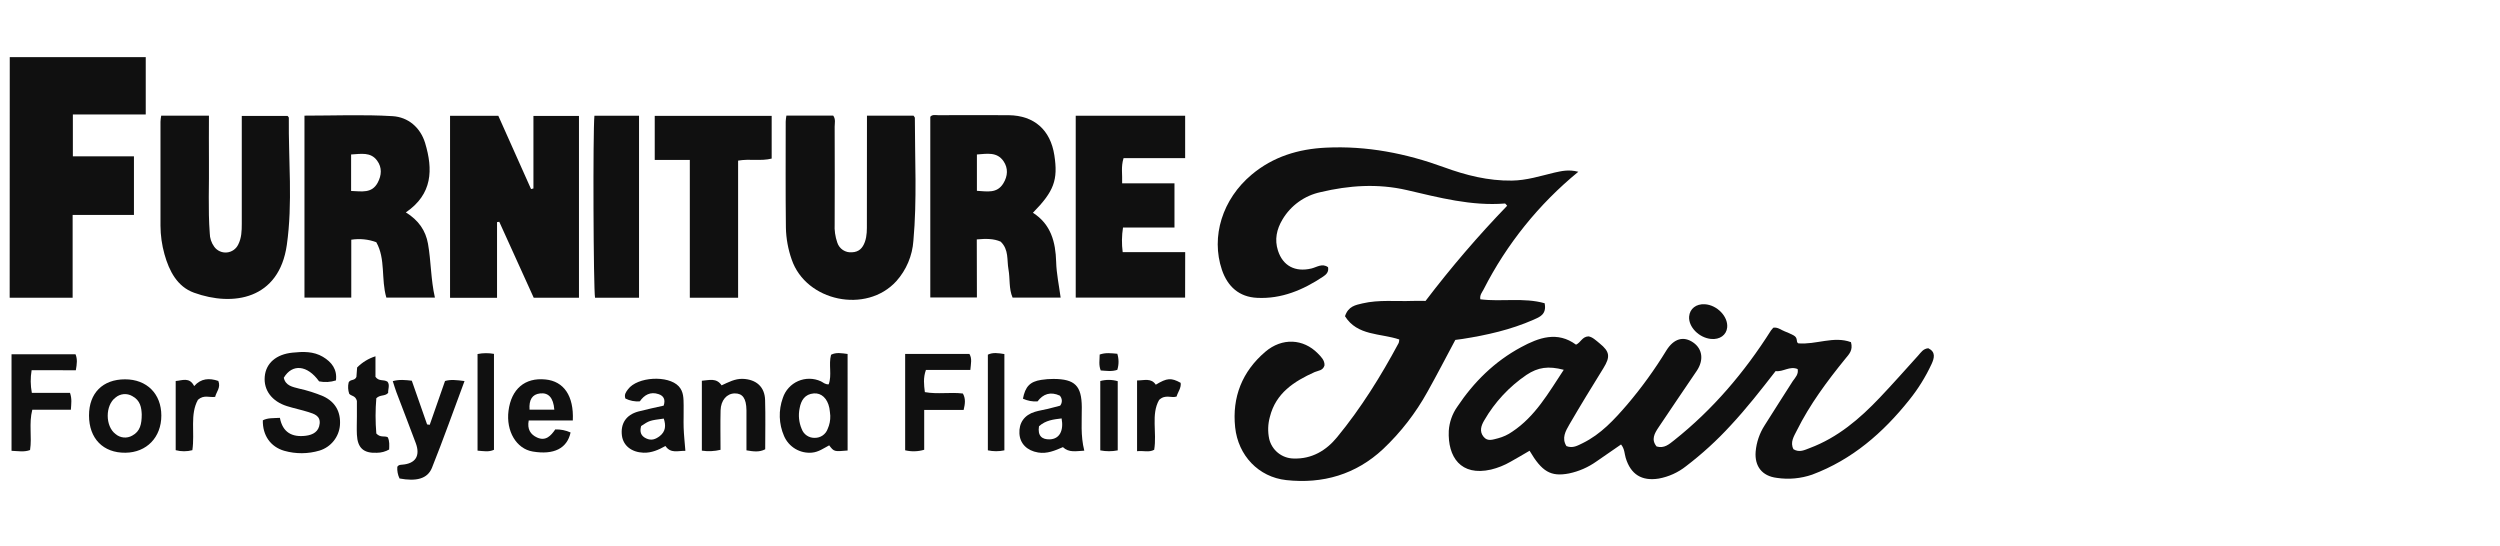 <svg width="206" height="45" viewBox="0 0 206 45" fill="none" xmlns="http://www.w3.org/2000/svg">
<path d="M130.055 14.153C126.806 16.812 124.146 20.118 122.243 23.86C122.119 24.098 121.918 24.312 121.979 24.662C123.736 24.885 125.556 24.498 127.278 24.987C127.462 25.909 126.869 26.121 126.356 26.349C124.488 27.17 122.514 27.616 120.508 27.929C120.323 27.957 120.139 27.977 119.918 28.009C119.158 29.428 118.415 30.872 117.622 32.286C116.654 34.037 115.422 35.627 113.968 37.001C111.728 39.095 109.001 39.89 105.988 39.56C103.698 39.309 102.024 37.532 101.777 35.214C101.512 32.719 102.362 30.605 104.262 28.986C105.649 27.804 107.397 27.911 108.586 29.12C108.861 29.401 109.159 29.686 109.139 30.107C109.016 30.546 108.617 30.533 108.326 30.66C106.628 31.427 105.129 32.388 104.639 34.347C104.473 34.942 104.454 35.568 104.583 36.171C104.691 36.623 104.946 37.026 105.308 37.317C105.669 37.609 106.118 37.772 106.582 37.781C108.09 37.838 109.279 37.122 110.177 36.025C112.148 33.628 113.787 30.994 115.253 28.258C115.282 28.165 115.298 28.069 115.299 27.972C113.747 27.448 111.84 27.684 110.828 26.056C111.101 25.225 111.708 25.134 112.266 25C113.631 24.681 115.021 24.849 116.4 24.795C116.735 24.784 117.073 24.795 117.466 24.795C119.552 22.052 121.797 19.434 124.19 16.954C124.088 16.843 124.048 16.769 124.005 16.769C121.24 16.989 118.585 16.281 115.924 15.663C113.527 15.11 111.16 15.274 108.807 15.834C108.157 15.973 107.543 16.246 107.004 16.634C106.464 17.023 106.011 17.519 105.673 18.091C105.199 18.886 105.009 19.738 105.304 20.65C105.71 21.911 106.722 22.441 108.057 22.125C108.501 22.02 108.949 21.666 109.431 22.018C109.512 22.426 109.257 22.638 109.014 22.8C107.373 23.892 105.596 24.644 103.588 24.542C102.113 24.474 101.158 23.621 100.686 22.234C99.764 19.5 100.722 16.406 103.147 14.38C104.913 12.905 106.982 12.276 109.261 12.167C112.633 12.003 115.856 12.637 119.005 13.788C120.801 14.444 122.634 14.907 124.575 14.881C125.794 14.867 126.93 14.499 128.091 14.221C128.659 14.101 129.221 13.943 130.055 14.153Z" fill="#101010"/>
<path d="M148.127 30.411C147.465 30.134 146.934 30.664 146.311 30.577C145.102 32.133 143.914 33.654 142.596 35.067C141.475 36.29 140.247 37.411 138.927 38.417C138.274 38.934 137.504 39.284 136.685 39.434C135.278 39.659 134.373 39.093 133.958 37.731C133.853 37.384 133.875 36.993 133.574 36.624C132.9 37.09 132.224 37.557 131.546 38.024C130.868 38.506 130.098 38.842 129.284 39.012C127.783 39.3 127.055 38.87 126.037 37.141C125.519 37.441 125.003 37.753 124.475 38.044C123.97 38.336 123.426 38.555 122.859 38.693C120.362 39.261 119.285 37.653 119.379 35.502C119.426 34.79 119.667 34.105 120.076 33.522C121.443 31.473 123.154 29.784 125.335 28.61C126.81 27.811 128.333 27.273 129.865 28.401C130.263 28.217 130.364 27.747 130.883 27.717C131.207 27.758 131.5 28.042 131.804 28.291C132.654 28.977 132.7 29.397 132.122 30.335C131.17 31.873 130.224 33.414 129.315 34.98C129.004 35.518 128.663 36.112 129.076 36.759C129.601 36.964 129.998 36.713 130.416 36.514C131.917 35.776 133.014 34.576 134.078 33.343C135.271 31.939 136.352 30.444 137.312 28.872C137.924 27.894 138.726 27.668 139.524 28.224C140.293 28.759 140.405 29.683 139.806 30.566C138.757 32.117 137.699 33.663 136.661 35.22C136.334 35.708 136.036 36.224 136.504 36.789C137.133 36.973 137.533 36.604 137.939 36.287C141.145 33.743 143.752 30.669 145.935 27.221C145.991 27.144 146.052 27.072 146.119 27.004C146.488 26.939 146.748 27.188 147.054 27.301C147.306 27.397 147.553 27.509 147.792 27.634C148.195 27.861 147.954 28.165 148.177 28.291C149.637 28.418 151.101 27.666 152.521 28.195C152.705 28.87 152.358 29.187 152.065 29.548C150.555 31.407 149.126 33.326 148.055 35.481C147.817 35.957 147.485 36.447 147.782 37.017C148.278 37.318 148.704 37.076 149.126 36.919C151.427 36.057 153.243 34.508 154.903 32.756C155.98 31.621 157.018 30.448 158.067 29.286C158.292 29.038 158.469 28.733 158.891 28.695C159.516 28.999 159.391 29.498 159.162 29.996C158.67 31.056 158.051 32.051 157.318 32.961C155.161 35.664 152.615 37.878 149.322 39.11C148.387 39.433 147.388 39.525 146.411 39.377C145.197 39.23 144.567 38.422 144.666 37.209C144.734 36.441 144.987 35.701 145.404 35.052C146.169 33.831 146.953 32.62 147.725 31.403C147.932 31.11 148.214 30.839 148.127 30.411ZM128.853 30.472C127.579 30.138 126.732 30.262 125.781 30.892C124.357 31.86 123.171 33.136 122.309 34.626C122.044 35.066 121.883 35.548 122.248 35.992C122.586 36.413 123.026 36.212 123.441 36.114C123.858 36.004 124.252 35.821 124.605 35.574C126.505 34.316 127.586 32.391 128.853 30.472Z" fill="#101010"/>
<path d="M0.804 4.706H12.009V9.433H6.004V12.884H11.037V17.709H5.985V24.531H0.797L0.804 4.706Z" fill="#101010"/>
<path d="M40.956 24.541H37.084V9.54H41.061L43.758 15.578L43.955 15.53V9.551H47.707V24.531H43.977L41.14 18.276L40.956 18.303V24.541Z" fill="#101010"/>
<path d="M33.442 17.501C34.499 18.154 35.074 19.006 35.266 20.082C35.524 21.53 35.492 23.01 35.837 24.524H31.836C31.388 23.012 31.79 21.334 31.005 19.957C30.347 19.714 29.638 19.644 28.945 19.752V24.524H25.088V9.529C27.513 9.529 29.937 9.426 32.345 9.571C33.625 9.647 34.635 10.493 35.03 11.784C35.686 13.965 35.651 15.995 33.442 17.501ZM28.931 15.735C29.81 15.766 30.638 15.954 31.121 15.055C31.451 14.441 31.49 13.801 31.077 13.238C30.542 12.501 29.74 12.685 28.931 12.729V15.735Z" fill="#101010"/>
<path d="M80.497 24.513H76.656V9.623C76.822 9.416 77.088 9.492 77.318 9.492C79.252 9.492 81.19 9.472 83.118 9.492C85.22 9.518 86.555 10.705 86.878 12.789C87.193 14.828 86.848 15.764 85.112 17.532C86.599 18.473 86.981 19.953 87.027 21.57C87.053 22.551 87.261 23.506 87.396 24.52H83.436C83.117 23.783 83.238 22.966 83.098 22.197C82.958 21.428 83.144 20.575 82.457 19.913C81.887 19.658 81.252 19.658 80.487 19.728L80.497 24.513ZM80.497 15.724C81.339 15.768 82.156 15.965 82.678 15.104C83.046 14.499 83.083 13.858 82.691 13.283C82.149 12.493 81.324 12.671 80.497 12.729V15.724Z" fill="#101010"/>
<path d="M71.438 9.529H75.273C75.323 9.61 75.384 9.66 75.384 9.713C75.384 13.087 75.568 16.467 75.264 19.835C75.179 21.072 74.684 22.245 73.857 23.169C71.388 25.881 66.414 24.841 65.234 21.382C64.939 20.541 64.778 19.659 64.758 18.768C64.723 15.851 64.742 12.934 64.742 10.017C64.751 9.853 64.77 9.689 64.799 9.527H68.656C68.874 9.824 68.776 10.141 68.776 10.434C68.786 13.106 68.786 15.777 68.776 18.447C68.746 18.97 68.82 19.494 68.992 19.988C69.072 20.239 69.235 20.455 69.455 20.601C69.674 20.746 69.937 20.812 70.199 20.789C70.778 20.766 71.081 20.446 71.265 19.937C71.449 19.428 71.431 18.91 71.431 18.39C71.44 15.473 71.438 12.56 71.438 9.529Z" fill="#101010"/>
<path d="M13.283 9.529H17.217C17.217 10.796 17.204 12.014 17.217 13.231C17.243 15.226 17.134 17.221 17.284 19.214C17.287 19.616 17.416 20.007 17.652 20.331C17.77 20.494 17.928 20.623 18.111 20.705C18.293 20.788 18.494 20.822 18.694 20.803C18.894 20.785 19.085 20.714 19.25 20.599C19.414 20.484 19.545 20.328 19.631 20.147C19.904 19.61 19.922 19.028 19.922 18.44C19.922 15.49 19.922 12.558 19.922 9.555H23.7C23.735 9.606 23.799 9.656 23.799 9.704C23.764 13.207 24.128 16.71 23.634 20.184C22.994 24.672 19.209 25.284 15.989 24.12C14.605 23.622 13.941 22.334 13.554 20.954C13.338 20.185 13.227 19.39 13.224 18.591C13.216 15.737 13.216 12.883 13.224 10.028C13.233 9.861 13.253 9.694 13.283 9.529Z" fill="#101010"/>
<path d="M97.653 24.52H88.64V9.538H97.656V13.032H92.581C92.357 13.744 92.494 14.372 92.464 15.106H96.777V18.747H92.536C92.43 19.419 92.421 20.102 92.509 20.776H97.66L97.653 24.52Z" fill="#101010"/>
<path d="M63.586 9.549V13.067C62.697 13.292 61.803 13.067 60.82 13.235V24.531H56.841V13.179H53.95V9.549H63.586Z" fill="#101010"/>
<path d="M52.656 24.535H49.031C48.897 23.768 48.847 10.891 48.98 9.536H52.656V24.535Z" fill="#101010"/>
<path d="M21.657 34.635C22.07 34.421 22.526 34.464 23.064 34.431C23.289 35.636 24.072 36.046 25.199 35.906C25.798 35.83 26.274 35.562 26.34 34.908C26.407 34.254 25.877 34.102 25.418 33.955C24.834 33.77 24.229 33.649 23.645 33.464C22.402 33.074 21.716 32.148 21.814 31.034C21.912 29.921 22.765 29.191 24.104 29.058C24.967 28.967 25.831 28.94 26.608 29.403C27.328 29.834 27.797 30.431 27.682 31.346C27.234 31.491 26.756 31.518 26.294 31.425C25.33 30.076 24.082 29.95 23.385 31.127C23.527 31.787 24.111 31.881 24.629 32.017C25.318 32.168 25.992 32.381 26.642 32.655C27.625 33.116 28.09 33.933 28.012 35.032C27.974 35.509 27.792 35.964 27.492 36.338C27.192 36.712 26.787 36.987 26.329 37.128C25.381 37.41 24.373 37.416 23.422 37.146C22.288 36.816 21.633 35.872 21.657 34.635Z" fill="#101010"/>
<path d="M69.843 37.122C68.726 37.22 68.726 37.22 68.324 36.696C67.872 36.936 67.447 37.249 66.906 37.297C66.429 37.341 65.95 37.233 65.537 36.988C65.125 36.743 64.8 36.375 64.609 35.935C64.172 34.938 64.135 33.812 64.506 32.789C64.606 32.482 64.77 32.2 64.987 31.961C65.204 31.721 65.47 31.531 65.766 31.401C66.062 31.272 66.382 31.207 66.705 31.21C67.028 31.213 67.347 31.285 67.64 31.42C67.825 31.504 67.981 31.685 68.284 31.669C68.569 30.898 68.26 30.057 68.479 29.233C68.892 29.014 69.335 29.102 69.842 29.167L69.843 37.122ZM68.415 34.252C68.391 34.04 68.381 33.824 68.339 33.614C68.18 32.837 67.692 32.365 67.059 32.417C66.322 32.476 66.007 32.985 65.89 33.636C65.77 34.211 65.829 34.81 66.06 35.35C66.14 35.57 66.287 35.759 66.48 35.889C66.674 36.02 66.903 36.087 67.137 36.079C67.369 36.083 67.597 36.014 67.788 35.882C67.979 35.749 68.123 35.56 68.201 35.341C68.355 34.999 68.428 34.627 68.415 34.252Z" fill="#101010"/>
<path d="M2.606 30.503C2.501 31.123 2.507 31.756 2.624 32.373H5.769C5.939 32.878 5.871 33.261 5.84 33.763H2.661C2.366 34.908 2.646 35.988 2.477 37.082C1.99 37.266 1.51 37.168 0.95 37.146V29.192H6.223C6.391 29.598 6.339 29.987 6.249 30.509L2.606 30.503Z" fill="#101010"/>
<path d="M76.154 33.776V37.06C75.644 37.212 75.103 37.227 74.585 37.104V29.163H79.879C80.113 29.548 79.999 29.965 79.956 30.485H76.295C76.061 31.143 76.134 31.704 76.208 32.31C77.261 32.504 78.306 32.297 79.342 32.426C79.58 32.854 79.527 33.265 79.405 33.776H76.154Z" fill="#101010"/>
<path d="M89.345 37.135C88.664 37.168 88.085 37.32 87.584 36.844C86.926 37.128 86.279 37.41 85.541 37.286C84.619 37.133 84.044 36.549 84 35.721C83.952 34.845 84.405 34.196 85.279 33.933C85.631 33.826 85.998 33.774 86.358 33.687C86.717 33.601 87.064 33.503 87.355 33.428C87.451 33.309 87.501 33.159 87.495 33.007C87.489 32.854 87.428 32.709 87.324 32.598C86.561 32.248 85.952 32.459 85.493 33.077C85.079 33.103 84.666 33.025 84.289 32.852C84.485 31.847 84.872 31.444 85.805 31.3C86.138 31.248 86.476 31.223 86.813 31.224C88.578 31.233 89.125 31.79 89.14 33.54C89.149 34.705 89.028 35.876 89.345 37.135ZM85.613 35.124C85.486 35.92 85.864 36.23 86.52 36.202C87.305 36.162 87.661 35.496 87.477 34.478C86.823 34.559 86.168 34.622 85.613 35.124Z" fill="#101010"/>
<path d="M38.277 31.399C37.355 33.87 36.52 36.236 35.587 38.562C35.218 39.46 34.296 39.683 32.922 39.427C32.778 39.13 32.715 38.801 32.738 38.472C32.837 38.288 32.992 38.306 33.145 38.288C34.233 38.203 34.648 37.567 34.263 36.523C33.741 35.113 33.19 33.713 32.659 32.306C32.552 32.026 32.474 31.735 32.365 31.405C32.908 31.256 33.385 31.309 33.933 31.37C34.349 32.563 34.77 33.767 35.192 34.972L35.41 35.004C35.824 33.818 36.239 32.631 36.671 31.394C37.121 31.261 37.598 31.309 38.277 31.399Z" fill="#101010"/>
<path d="M56.476 37.148C55.87 37.133 55.272 37.395 54.832 36.75C54.264 37.071 53.681 37.327 53.019 37.303C52.038 37.264 51.36 36.724 51.247 35.9C51.12 34.901 51.59 34.183 52.595 33.909C53.298 33.724 54.013 33.579 54.686 33.424C54.859 32.897 54.662 32.611 54.271 32.478C53.594 32.246 53.086 32.544 52.721 33.072C52.312 33.103 51.902 33.023 51.535 32.841C51.41 32.517 51.587 32.288 51.749 32.076C52.516 31.042 55.056 30.896 55.927 31.831C56.343 32.279 56.321 32.841 56.332 33.389C56.347 34.001 56.312 34.615 56.332 35.233C56.353 35.85 56.421 36.447 56.476 37.148ZM52.829 35.105C52.695 35.596 52.813 35.924 53.248 36.127C53.683 36.33 54.017 36.193 54.354 35.942C54.865 35.548 54.876 35.046 54.695 34.491C53.517 34.65 53.517 34.65 52.829 35.105Z" fill="#101010"/>
<path d="M59.371 37.065C58.867 37.187 58.345 37.21 57.833 37.133V31.373C58.447 31.329 59.033 31.115 59.459 31.753C60.025 31.495 60.555 31.2 61.2 31.217C62.306 31.259 63.016 31.869 63.044 32.965C63.084 34.311 63.053 35.658 63.053 37.021C62.559 37.277 62.089 37.205 61.508 37.108C61.508 36.001 61.508 34.895 61.508 33.8C61.495 32.825 61.189 32.406 60.538 32.417C59.887 32.428 59.4 32.979 59.376 33.815C59.349 34.882 59.371 35.952 59.371 37.065Z" fill="#101010"/>
<path d="M10.305 31.256C12.099 31.256 13.294 32.45 13.294 34.244C13.294 36.038 12.082 37.283 10.344 37.305C8.5 37.329 7.335 36.134 7.335 34.235C7.333 32.391 8.467 31.256 10.305 31.256ZM11.679 34.141C11.655 33.608 11.577 32.989 10.891 32.633C10.678 32.51 10.432 32.456 10.187 32.478C9.941 32.501 9.709 32.598 9.521 32.758C8.662 33.391 8.66 35.122 9.521 35.764C9.708 35.925 9.94 36.024 10.185 36.048C10.43 36.072 10.677 36.02 10.891 35.898C11.553 35.548 11.679 34.939 11.679 34.141Z" fill="#101010"/>
<path d="M47.2 34.646H43.566C43.426 35.373 43.718 35.804 44.254 36.051C44.968 36.376 45.395 35.907 45.755 35.384C46.189 35.372 46.62 35.458 47.016 35.636C46.73 36.953 45.641 37.497 43.902 37.207C42.55 36.984 41.689 35.531 41.901 33.85C42.132 32.048 43.253 31.097 44.945 31.268C46.452 31.414 47.294 32.611 47.2 34.646ZM45.676 33.759C45.6 32.767 45.194 32.336 44.497 32.419C43.859 32.493 43.575 32.93 43.635 33.759H45.676Z" fill="#101010"/>
<path d="M28.728 31.514C28.861 31.226 29.229 31.401 29.369 31.056C29.384 30.872 29.404 30.592 29.427 30.28C29.848 29.855 30.367 29.538 30.939 29.358V31.053C31.237 31.458 31.606 31.237 31.93 31.453C32.144 31.718 31.964 32.078 31.984 32.375C31.713 32.677 31.333 32.496 31.009 32.815C30.927 33.782 30.927 34.754 31.009 35.721C31.355 36.09 31.667 35.885 31.949 36.027C32.113 36.346 32.076 36.7 32.065 37.039C31.756 37.215 31.407 37.308 31.051 37.309C29.958 37.358 29.462 36.912 29.408 35.813C29.384 35.325 29.408 34.834 29.408 34.338C29.408 33.842 29.408 33.361 29.408 33.035C29.287 32.579 28.947 32.651 28.774 32.445C28.673 32.145 28.657 31.822 28.728 31.514Z" fill="#101010"/>
<path d="M97.286 31.545C97.348 31.963 97.064 32.282 96.95 32.675C96.524 32.825 96.028 32.461 95.51 32.957C94.832 34.145 95.342 35.634 95.105 37.062C94.671 37.301 94.221 37.117 93.694 37.179V31.35C94.291 31.35 94.856 31.123 95.237 31.7C96.167 31.137 96.506 31.114 97.286 31.545Z" fill="#101010"/>
<path d="M15.851 37.095C15.401 37.214 14.928 37.214 14.477 37.095V31.396C15.031 31.35 15.611 31.051 15.999 31.814C16.565 31.169 17.25 31.139 17.99 31.39C18.213 31.943 17.82 32.288 17.73 32.701C17.262 32.775 16.808 32.5 16.31 32.944C15.637 34.147 16.065 35.631 15.851 37.095Z" fill="#101010"/>
<path d="M39.35 29.172C39.796 29.082 40.255 29.078 40.703 29.159V37.063C40.275 37.261 39.853 37.172 39.35 37.133V29.172Z" fill="#101010"/>
<path d="M82.761 37.108C82.312 37.204 81.848 37.204 81.4 37.108V29.224C81.811 29.023 82.252 29.093 82.761 29.174V37.108Z" fill="#101010"/>
<path d="M92.101 37.111C91.626 37.204 91.138 37.204 90.663 37.111V31.396C91.135 31.268 91.632 31.273 92.101 31.41V37.111Z" fill="#101010"/>
<path d="M139.185 26.078C139.238 25.439 139.764 25.027 140.476 25.07C141.486 25.129 142.411 26.087 142.319 26.982C142.255 27.609 141.709 27.998 140.992 27.929C139.994 27.834 139.115 26.932 139.185 26.078Z" fill="#101010"/>
<path d="M92.066 29.15C92.201 29.581 92.201 30.043 92.066 30.474C91.603 30.634 91.159 30.553 90.7 30.525C90.516 30.068 90.615 29.653 90.613 29.215C91.106 29.039 91.553 29.106 92.066 29.15Z" fill="#101010"/>
</svg>
